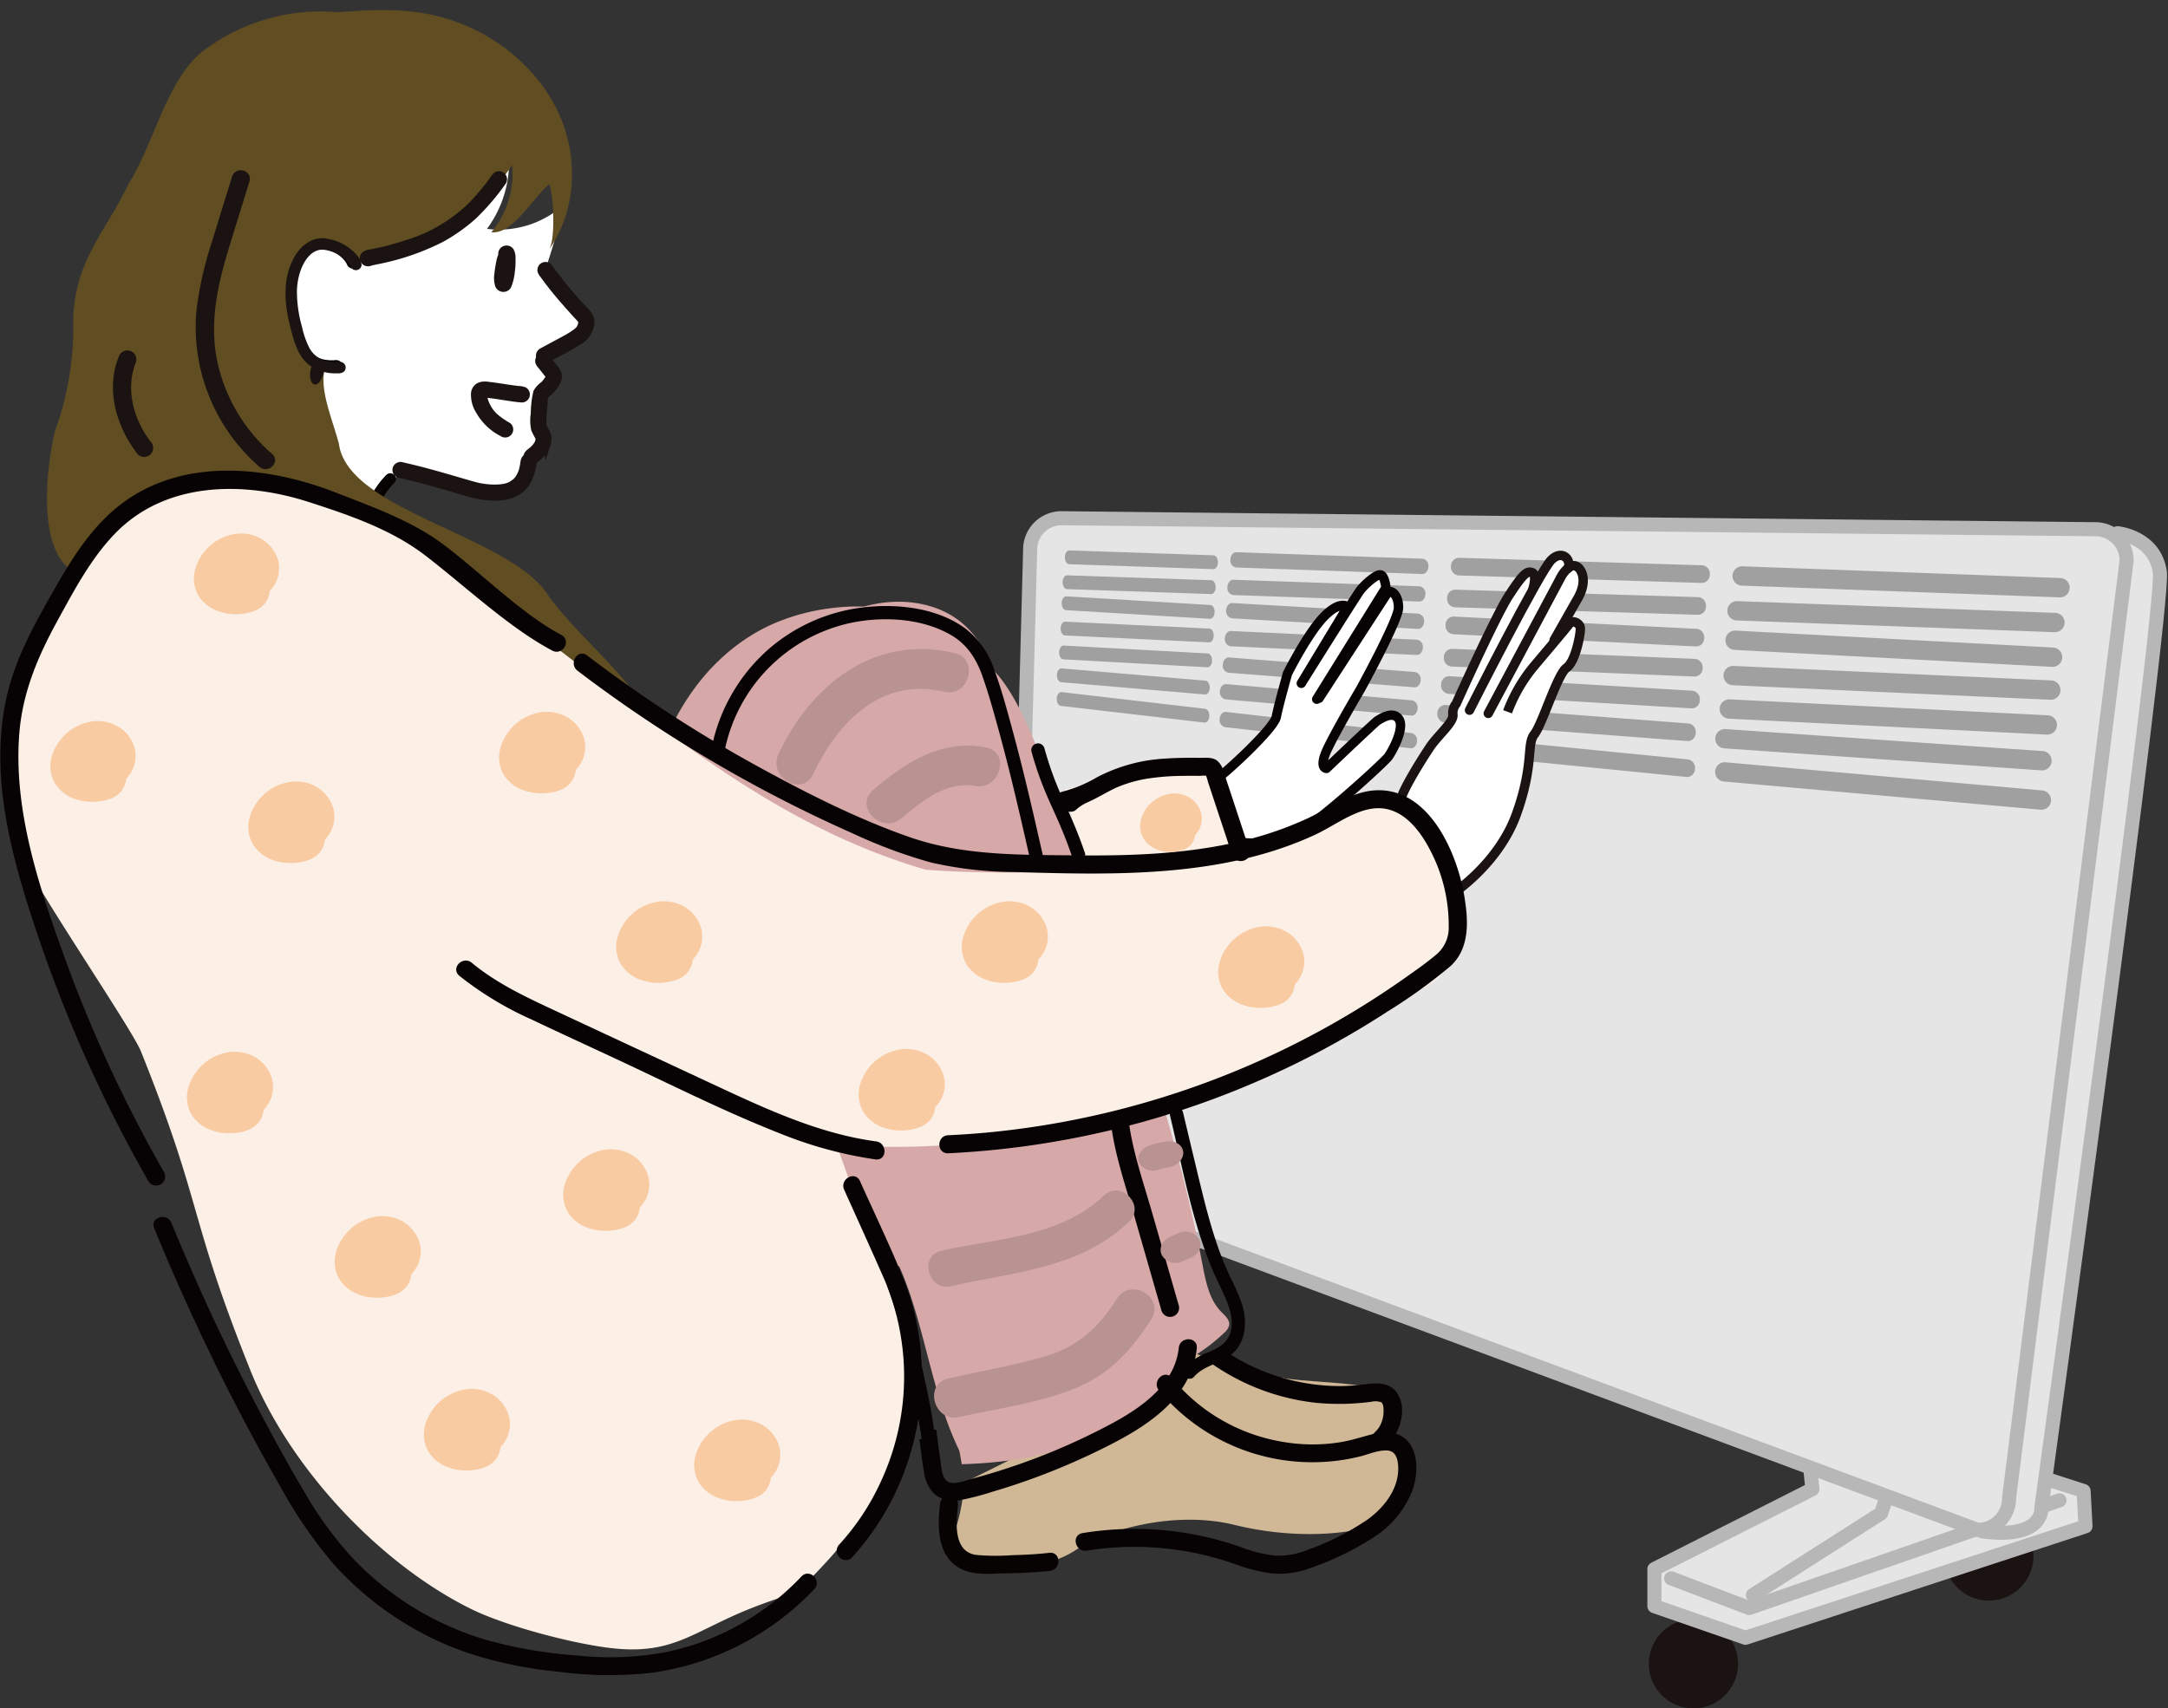 <svg id="EB-120P_illustration1" xmlns="http://www.w3.org/2000/svg" xmlns:xlink="http://www.w3.org/1999/xlink" width="461.752" height="363.936" viewBox="0 0 461.752 363.936">
  <rect x="0" y="0" width="461.752" height="363.936" fill="#333333" stroke="none"/>
  <defs>
    <clipPath id="clip-path">
      <rect id="長方形_46" data-name="長方形 46" width="461.752" height="363.936" fill="none"/>
    </clipPath>
  </defs>
  <g id="グループ_37" data-name="グループ 37" clip-path="url(#clip-path)">
    <path id="パス_2977" data-name="パス 2977" d="M327.657,312.673a9.5,9.5,0,1,1-9.5-9.5,9.5,9.5,0,0,1,9.5,9.5" transform="translate(42.52 41.765)" fill="#1a1311"/>
    <path id="パス_2978" data-name="パス 2978" d="M382.961,292.5a9.5,9.5,0,1,1-9.5-9.5,9.5,9.5,0,0,1,9.5,9.5" transform="translate(50.139 38.985)" fill="#1a1311"/>
    <path id="パス_2979" data-name="パス 2979" d="M342.947,275.349l.4,3.957L309.7,296.324v7.914l19.391,6.728,72.421-23.744-.4-7.519-12.267-3.957Z" transform="translate(42.664 37.931)" fill="#e6e5e5"/>
    <path id="パス_2980" data-name="パス 2980" d="M342.947,275.349l.4,3.957L309.7,296.324v7.914l19.391,6.728,72.421-23.744-.4-7.519-12.267-3.957Z" transform="translate(42.664 37.931)" fill="none" stroke="#b8b7b7" stroke-linecap="round" stroke-linejoin="round" stroke-width="3"/>
    <path id="パス_2981" data-name="パス 2981" d="M312.835,297.536l16.621,6.332,66.089-22.953" transform="translate(43.095 38.698)" fill="none" stroke="#b8b7b7" stroke-linecap="round" stroke-linejoin="round" stroke-width="3"/>
    <path id="パス_2982" data-name="パス 2982" d="M398.086,102.722l1.8-2.883s7.928.72,9.01,8.289-25.228,199.3-25.228,199.3.72,6.847-12.614,5.045Z" transform="translate(51.116 13.754)" fill="#e6e5e5"/>
    <path id="パス_2983" data-name="パス 2983" d="M398.086,102.722l1.8-2.883s7.928.72,9.01,8.289-25.228,199.3-25.228,199.3.72,6.847-12.614,5.045Z" transform="translate(51.116 13.754)" fill="none" stroke="#b8b7b7" stroke-linecap="round" stroke-linejoin="round" stroke-width="3"/>
    <path id="パス_2984" data-name="パス 2984" d="M395.074,312.552,196.5,238.672A6.667,6.667,0,0,1,189.832,232l3.424-128.3a6.667,6.667,0,0,1,6.667-6.667l220.2,2.343a6.666,6.666,0,0,1,6.667,6.667L401.742,305.885a6.668,6.668,0,0,1-6.667,6.667" transform="translate(26.151 13.368)" fill="#e6e5e5"/>
    <path id="パス_2985" data-name="パス 2985" d="M395.074,312.552,196.5,238.672A6.667,6.667,0,0,1,189.832,232l3.424-128.3a6.667,6.667,0,0,1,6.667-6.667l220.2,2.343a6.666,6.666,0,0,1,6.667,6.667L401.742,305.885A6.668,6.668,0,0,1,395.074,312.552Z" transform="translate(26.151 13.368)" fill="none" stroke="#b8b7b7" stroke-linecap="round" stroke-linejoin="round" stroke-width="3"/>
    <path id="パス_2986" data-name="パス 2986" d="M356.633,280.219l-1.187,3.561L328.14,301.193" transform="translate(45.204 38.602)" fill="none" stroke="#b8b7b7" stroke-linecap="round" stroke-linejoin="round" stroke-width="3"/>
    <path id="パス_2987" data-name="パス 2987" d="M393.943,112.65l-67.677-2.5a2.06,2.06,0,0,1,.152-4.116l67.677,2.5a2.06,2.06,0,1,1-.152,4.116" transform="translate(44.672 14.607)" fill="#a0a0a0"/>
    <path id="パス_2988" data-name="パス 2988" d="M393.03,119.171l-67.677-2.5a2.059,2.059,0,1,1,.152-4.115l67.677,2.5a2.059,2.059,0,1,1-.152,4.115" transform="translate(44.547 15.505)" fill="#a0a0a0"/>
    <path id="パス_2989" data-name="パス 2989" d="M392.577,125.793l-67.627-3.61a2.059,2.059,0,1,1,.22-4.113l67.627,3.609a2.06,2.06,0,0,1-.22,4.114" transform="translate(44.496 16.265)" fill="#a0a0a0"/>
    <path id="パス_2990" data-name="パス 2990" d="M392.216,131.892,324.564,128.8a2.06,2.06,0,0,1,.188-4.115l67.652,3.088a2.06,2.06,0,1,1-.188,4.115" transform="translate(44.44 17.177)" fill="#a0a0a0"/>
    <path id="パス_2991" data-name="パス 2991" d="M391.547,138.452l-67.639-3.388a2.06,2.06,0,1,1,.207-4.114l67.637,3.388a2.06,2.06,0,1,1-.206,4.114" transform="translate(44.351 18.039)" fill="#a0a0a0"/>
    <path id="パス_2992" data-name="パス 2992" d="M322.991,140.62a2.06,2.06,0,0,1,.284-4.11l67.561,4.689a2.06,2.06,0,0,1-.286,4.11" transform="translate(44.23 18.805)" fill="#a0a0a0"/>
    <path id="パス_2993" data-name="パス 2993" d="M390.323,152.826l-67.456-6a2.06,2.06,0,0,1,.365-4.1l67.456,6a2.059,2.059,0,1,1-.365,4.1" transform="translate(44.219 19.659)" fill="#a0a0a0"/>
    <path id="パス_2994" data-name="パス 2994" d="M325.056,109.8,273.2,108.2a1.8,1.8,0,0,1-1.579-1.95,1.751,1.751,0,0,1,1.7-1.811l51.852,1.6a1.8,1.8,0,0,1,1.58,1.951,1.753,1.753,0,0,1-1.7,1.811" transform="translate(37.418 14.387)" fill="#a0a0a0"/>
    <path id="パス_2995" data-name="パス 2995" d="M324.328,115.765l-51.852-1.6a1.8,1.8,0,0,1-1.579-1.95,1.751,1.751,0,0,1,1.7-1.811l51.852,1.6a1.8,1.8,0,0,1,1.58,1.951,1.753,1.753,0,0,1-1.7,1.811" transform="translate(37.318 15.209)" fill="#a0a0a0"/>
    <path id="パス_2996" data-name="パス 2996" d="M323.967,121.816,272.155,119.2a1.8,1.8,0,0,1-1.551-1.98,1.743,1.743,0,0,1,1.726-1.779l51.812,2.617a1.805,1.805,0,0,1,1.551,1.98,1.742,1.742,0,0,1-1.726,1.779" transform="translate(37.277 15.902)" fill="#a0a0a0"/>
    <path id="パス_2997" data-name="パス 2997" d="M323.68,127.391l-51.833-2.139a1.8,1.8,0,0,1-1.564-1.966A1.747,1.747,0,0,1,272,121.491l51.834,2.139A1.8,1.8,0,0,1,325.4,125.6a1.748,1.748,0,0,1-1.715,1.794" transform="translate(37.233 16.736)" fill="#a0a0a0"/>
    <path id="パス_2998" data-name="パス 2998" d="M323.147,133.467l-51.821-3.1a1.8,1.8,0,0,1-1.556-1.974,1.744,1.744,0,0,1,1.72-1.786l51.821,3.1a1.805,1.805,0,0,1,1.558,1.974,1.745,1.745,0,0,1-1.721,1.786" transform="translate(37.162 17.441)" fill="#a0a0a0"/>
    <path id="パス_2999" data-name="パス 2999" d="M322.353,139.693l-51.76-3.943a1.816,1.816,0,0,1-1.523-2.008,1.734,1.734,0,0,1,1.751-1.748l51.76,3.943a1.816,1.816,0,0,1,1.523,2.008,1.734,1.734,0,0,1-1.751,1.748" transform="translate(37.066 18.182)" fill="#a0a0a0"/>
    <path id="パス_3000" data-name="パス 3000" d="M322.171,146.562l-51.677-5.145A1.827,1.827,0,0,1,269,139.376a1.723,1.723,0,0,1,1.781-1.708l51.677,5.144a1.826,1.826,0,0,1,1.488,2.042,1.722,1.722,0,0,1-1.779,1.708" transform="translate(37.056 18.964)" fill="#a0a0a0"/>
    <path id="パス_3001" data-name="パス 3001" d="M271.191,108.038l-39.661-1.385a1.513,1.513,0,0,1-1.208-1.687c.025-.9.608-1.6,1.3-1.568l39.661,1.385a1.513,1.513,0,0,1,1.208,1.687c-.025.9-.608,1.6-1.3,1.568" transform="translate(31.728 14.244)" fill="#a0a0a0"/>
    <path id="パス_3002" data-name="パス 3002" d="M270.634,113.195l-39.661-1.385a1.513,1.513,0,0,1-1.208-1.687c.025-.9.608-1.6,1.3-1.568l39.661,1.385a1.513,1.513,0,0,1,1.208,1.687c-.025.9-.608,1.6-1.3,1.568" transform="translate(31.652 14.954)" fill="#a0a0a0"/>
    <path id="パス_3003" data-name="パス 3003" d="M270.358,118.431l-39.63-2.264a1.527,1.527,0,0,1-1.187-1.712c.036-.9.628-1.588,1.32-1.539l39.632,2.263a1.528,1.528,0,0,1,1.186,1.713c-.036.9-.628,1.587-1.32,1.539" transform="translate(31.621 15.555)" fill="#a0a0a0"/>
    <path id="パス_3004" data-name="パス 3004" d="M270.138,123.254,230.492,121.4a1.521,1.521,0,0,1-1.2-1.7c.032-.9.619-1.594,1.311-1.553L270.253,120a1.522,1.522,0,0,1,1.2,1.7c-.031.9-.618,1.594-1.311,1.553" transform="translate(31.587 16.276)" fill="#a0a0a0"/>
    <path id="パス_3005" data-name="パス 3005" d="M269.731,129.464l-39.638-3.112a1.526,1.526,0,0,1-1.19-1.708c.034-.9.624-1.591,1.316-1.546l39.637,3.113a1.525,1.525,0,0,1,1.191,1.708c-.034.9-.623,1.591-1.316,1.545" transform="translate(31.533 16.957)" fill="#a0a0a0"/>
    <path id="パス_3006" data-name="パス 3006" d="M269.124,134.8l-39.59-3.458a1.544,1.544,0,0,1-1.165-1.737c.048-.9.647-1.575,1.339-1.512l39.591,3.458a1.544,1.544,0,0,1,1.165,1.737c-.048.9-.647,1.575-1.339,1.512" transform="translate(31.459 17.646)" fill="#a0a0a0"/>
    <path id="パス_3007" data-name="パス 3007" d="M268.984,141.046l-39.527-4.5a1.562,1.562,0,0,1-1.139-1.766c.061-.9.67-1.558,1.361-1.478l39.528,4.5a1.564,1.564,0,0,1,1.139,1.767c-.061.9-.671,1.558-1.362,1.478" transform="translate(31.452 18.363)" fill="#a0a0a0"/>
    <path id="パス_3008" data-name="パス 3008" d="M230.954,107.049,200.253,106c-.526-.03-.936-.713-.917-1.527s.462-1.447.988-1.418l30.7,1.049c.526.031.936.713.917,1.527s-.461,1.447-.988,1.418" transform="translate(27.46 14.196)" fill="#a0a0a0"/>
    <path id="パス_3009" data-name="パス 3009" d="M230.532,111.714l-30.7-1.049c-.526-.03-.936-.713-.917-1.527s.462-1.447.988-1.418l30.7,1.049c.526.031.936.713.917,1.527s-.461,1.447-.988,1.418" transform="translate(27.402 14.839)" fill="#a0a0a0"/>
    <path id="パス_3010" data-name="パス 3010" d="M230.323,116.449,199.645,114.6c-.527-.043-.93-.737-.9-1.55s.478-1.436,1-1.393l30.677,1.844c.527.043.93.737.9,1.55s-.478,1.436-1,1.393" transform="translate(27.378 15.382)" fill="#a0a0a0"/>
    <path id="パス_3011" data-name="パス 3011" d="M230.155,120.812l-30.69-1.471c-.526-.036-.933-.726-.909-1.538s.47-1.442,1-1.4l30.689,1.47c.527.038.933.726.909,1.539s-.47,1.442-1,1.4" transform="translate(27.352 16.034)" fill="#a0a0a0"/>
    <path id="パス_3012" data-name="パス 3012" d="M229.846,125.5l-30.683-1.686c-.526-.04-.931-.732-.9-1.544s.474-1.439,1-1.4l30.683,1.686c.526.04.931.732.9,1.545s-.474,1.438-1,1.4" transform="translate(27.311 16.651)" fill="#a0a0a0"/>
    <path id="パス_3013" data-name="パス 3013" d="M229.384,130.707l-30.647-2.616c-.526-.057-.922-.76-.885-1.571s.492-1.424,1.017-1.369l30.647,2.617c.526.056.922.76.885,1.571s-.492,1.423-1.017,1.368" transform="translate(27.255 17.24)" fill="#a0a0a0"/>
    <path id="パス_3014" data-name="パス 3014" d="M229.278,136.083l-30.6-3.555c-.525-.073-.912-.787-.866-1.6s.51-1.409,1.035-1.337l30.6,3.557c.525.072.911.787.865,1.6s-.51,1.409-1.034,1.337" transform="translate(27.25 17.851)" fill="#a0a0a0"/>
    <path id="パス_3015" data-name="パス 3015" d="M223.592,252.915s13.653,4.947,21.173,5.936,18.8.792,21.963,3.562-4.947,9.5-4.947,9.5l-25.526,1.583-23.942-11.675" transform="translate(29.248 34.841)" fill="#d0b897"/>
    <path id="パス_3016" data-name="パス 3016" d="M262.226,156.3l5.283-10.083,5.131-6.272,5.589-13.685,9.579-17.106,2.851-1.711.456,2.965,3.991-6.158,2.167-.342,1.254,2.623,1.711.8,1.368,2.965-1.026,2.851-4.561,7.755,3.079-2.851,1.6,1.939-.685,3.421-3.307,5.93-4.448,9.807-2.395,3.764.571,3.991-2.395,7.641-1.482,6.614-8.1,10.835-4.754,4.294Z" transform="translate(36.124 14.314)" fill="#fff"/>
    <path id="パス_3017" data-name="パス 3017" d="M249.182,134.122l14.742-23.745s-.249-2.535-1.14-2.733-3.447,2.1-4.338,3.282S245.9,130.742,245.9,130.742l9.848-16.3s-1.579-1.452-5.041,2.111-7.739,12.076-7.739,12.076-1.9,6.677-2.394,9.25-11.18,12.268-12.268,12.862a3,3,0,0,0-1.385,1.682L230.78,164.3s8.805,1.88,14.544-1.683,18.3-15.137,19.094-16.224,3.562-6.036,2.276-8.014-4.155.1-4.551.3-10.883,10.191-10.883,10.191-1.385,0-.3-2.968,7.618-14.049,7.618-14.049,7.914-14.445,8.013-17.115-1.484-4.057-2.276-3.364l-14.642,22.557" transform="translate(31.26 14.827)" fill="#fff"/>
    <path id="パス_3018" data-name="パス 3018" d="M249.182,134.122l14.742-23.745s-.249-2.535-1.14-2.733-3.447,2.1-4.338,3.282S245.9,130.742,245.9,130.742l9.848-16.3s-1.579-1.452-5.041,2.111-7.739,12.076-7.739,12.076-1.9,6.677-2.394,9.25-11.18,12.268-12.268,12.862a3,3,0,0,0-1.385,1.682L230.78,164.3s8.805,1.88,14.544-1.683,18.3-15.137,19.094-16.224,3.562-6.036,2.276-8.014-4.155.1-4.551.3-10.883,10.191-10.883,10.191-1.385,0-.3-2.968,7.618-14.049,7.618-14.049,7.914-14.445,8.013-17.115-1.484-4.057-2.276-3.364l-14.642,22.557" transform="translate(31.26 14.827)" fill="none" stroke="#070203" stroke-linecap="round" stroke-linejoin="round" stroke-width="2"/>
    <path id="パス_3019" data-name="パス 3019" d="M222.093,259.523s1.781-.2,16.226,7.321S258.7,270.6,261.272,270.6s12.069-.89,13.653,3.067-1.682,13.455-6.827,15.434-16.918,3.166-29.78,0-27.5,1.089-33.638,5.244-16.622,5.144-20.975,2.769-5.937-3.561-4.551-7.914a39.942,39.942,0,0,0,1.583-9.1Z" transform="translate(24.613 35.751)" fill="#d0b897"/>
    <path id="パス_3020" data-name="パス 3020" d="M77.942,48.76l9.269-4.436a88.277,88.277,0,0,0,13.825-13.449A24.09,24.09,0,0,1,96.328,44.5a20.6,20.6,0,0,0,15.939-4.766c-.6,4.736-1.98,8.7-3.463,13.37a51.139,51.139,0,0,0,8.839,11.275,15.132,15.132,0,0,1-9.317,7.488,4.7,4.7,0,0,1,1.857,4.093,7.044,7.044,0,0,1-2.585,4.377c-.163,1.971-.324,3.94-.437,6.576a3.172,3.172,0,0,1,1.112,3.17,4.664,4.664,0,0,1-2.687,2.814,7.366,7.366,0,0,1-2.179,5.7,7.907,7.907,0,0,1-6.41,2C90.677,99.13,84.358,97.668,77.954,96.3a56.324,56.324,0,0,0-10.762,16.16A86.01,86.01,0,0,1,60.4,73.422c-3.194-1.118-5.337-4.26-6.172-7.539s-.577-6.725-.311-10.1c.2-2.58.522-5.413,2.406-7.188a6.554,6.554,0,0,1,6.336-1.214A12.288,12.288,0,0,1,68.2,51.439a26.488,26.488,0,0,0,9.738-2.679" transform="translate(7.392 4.253)" fill="#fff"/>
    <path id="パス_3021" data-name="パス 3021" d="M98.979,81.5a23.549,23.549,0,0,0,.4-7.308l-7.244-1.27a2.522,2.522,0,0,0-1.919.176c-.8.581-.636,1.814-.3,2.748A10.929,10.929,0,0,0,93,80.642a5.488,5.488,0,0,0,5.978.862" transform="translate(12.348 10.032)" fill="#fff"/>
    <path id="パス_3024" data-name="パス 3024" d="M67.367,49.491a2.18,2.18,0,0,1,1.366-.62c.813-.19,1.635-.35,2.453-.52a50.782,50.782,0,0,0,5.138-1.444,33.192,33.192,0,0,0,13.95-8.17c.633-.629,2.163-2.331,3.279-3.747.405-.505.791-1.025,1.172-1.548.311-.364.509-.866.934-1.108a1.211,1.211,0,0,1,1.594,1.756,49.806,49.806,0,0,1-6.334,7.384,37.648,37.648,0,0,1-6.787,4.8A52.185,52.185,0,0,1,70.83,50.9c-.644.133-1.289.262-1.927.421a1.371,1.371,0,0,1-.859.064,1.211,1.211,0,0,1-.677-1.892" transform="translate(9.248 4.428)" fill="#070303"/>
    <path id="パス_3025" data-name="パス 3025" d="M103.248,49.957a87.359,87.359,0,0,0,6.617,8.108c1.234,1.459,2.765,2.334,2.268,4.51a5.454,5.454,0,0,1-2.772,3.649c-1.272.816-2.61,1.522-3.945,2.229-.833.448-1.667.893-2.5,1.348a1.293,1.293,0,0,1-2.048-.372,1.228,1.228,0,0,1,.62-1.6q.889-.493,1.785-.973c1.9-1.039,3.846-2,4.948-2.787,1.079-.763,1.133-.965,1.263-1.192.337-.861.218-.342.3-1.189,0-.035-.014-.071-.02-.106l-.009-.019a1.737,1.737,0,0,0-.109-.146c-2.116-2.3-4.213-4.614-6.147-7.064q-.973-1.244-1.9-2.525a2.355,2.355,0,0,1-.466-.776,1.211,1.211,0,0,1,2.1-1.095" transform="translate(13.882 6.82)" fill="#1a1311"/>
    <path id="パス_3026" data-name="パス 3026" d="M103.248,49.957a87.359,87.359,0,0,0,6.617,8.108c1.234,1.459,2.765,2.334,2.268,4.51a5.454,5.454,0,0,1-2.772,3.649c-1.272.816-2.61,1.522-3.945,2.229-.833.448-1.667.893-2.5,1.348a1.293,1.293,0,0,1-2.048-.372,1.228,1.228,0,0,1,.62-1.6q.889-.493,1.785-.973c1.9-1.039,3.846-2,4.948-2.787,1.079-.763,1.133-.965,1.263-1.192.337-.861.218-.342.3-1.189,0-.035-.014-.071-.02-.106l-.009-.019a1.737,1.737,0,0,0-.109-.146c-2.116-2.3-4.213-4.614-6.147-7.064q-.973-1.244-1.9-2.525a2.355,2.355,0,0,1-.466-.776A1.211,1.211,0,0,1,103.248,49.957Z" transform="translate(13.882 6.82)" fill="none" stroke="#1a1311" stroke-linecap="round" stroke-miterlimit="10" stroke-width="1"/>
    <path id="パス_3027" data-name="パス 3027" d="M98.55,87.646c.254-.57.887-.835,1.3-1.275.093-.086.189-.172.282-.259a4.074,4.074,0,0,0,.342-.445c.075-.094.193-.276.272-.4a2.051,2.051,0,0,0,.24-1.022c0-.043-.01-.085-.017-.129a16.769,16.769,0,0,1-.9-1.754,9.506,9.506,0,0,1-.09-3.392,22,22,0,0,1,.547-4.668,5.184,5.184,0,0,1,1.594-1.723,9.112,9.112,0,0,0,.879-1.143c.053-.08.1-.162.152-.243.017-.038.038-.083.058-.132-.554-.742-1.154-1.45-1.718-2.183a2.249,2.249,0,0,1-.525-.818,1.211,1.211,0,0,1,2.1-1.095c.592.743,1.175,1.49,1.77,2.231a2.742,2.742,0,0,1,.8,1.948,3.838,3.838,0,0,1-.836,1.943,8.4,8.4,0,0,1-1.958,2.039c-.028.036-.055.069-.075.1a3.86,3.86,0,0,0-.184,1.2c-.11,1.568-.262,3.136-.3,4.707a2.259,2.259,0,0,0,.042.381c.018.047.04.106.068.175.667,1.333,1.472,1.927.663,4.351A7.315,7.315,0,0,1,101,88.586c-.421.35-.866.806-1.461.717a1.225,1.225,0,0,1-.989-1.658" transform="translate(13.564 9.163)" fill="#1a1311"/>
    <path id="パス_3028" data-name="パス 3028" d="M98.55,87.646c.254-.57.887-.835,1.3-1.275.093-.086.189-.172.282-.259a4.074,4.074,0,0,0,.342-.445c.075-.094.193-.276.272-.4a2.051,2.051,0,0,0,.24-1.022c0-.043-.01-.085-.017-.129a16.769,16.769,0,0,1-.9-1.754,9.506,9.506,0,0,1-.09-3.392,22,22,0,0,1,.547-4.668,5.184,5.184,0,0,1,1.594-1.723,9.112,9.112,0,0,0,.879-1.143c.053-.08.1-.162.152-.243.017-.038.038-.083.058-.132-.554-.742-1.154-1.45-1.718-2.183a2.249,2.249,0,0,1-.525-.818,1.211,1.211,0,0,1,2.1-1.095c.592.743,1.175,1.49,1.77,2.231a2.742,2.742,0,0,1,.8,1.948,3.838,3.838,0,0,1-.836,1.943,8.4,8.4,0,0,1-1.958,2.039c-.028.036-.055.069-.075.1a3.86,3.86,0,0,0-.184,1.2c-.11,1.568-.262,3.136-.3,4.707a2.259,2.259,0,0,0,.042.381c.018.047.04.106.068.175.667,1.333,1.472,1.927.663,4.351A7.315,7.315,0,0,1,101,88.586c-.421.35-.866.806-1.461.717A1.225,1.225,0,0,1,98.55,87.646Z" transform="translate(13.564 9.163)" fill="none" stroke="#1a1311" stroke-linecap="round" stroke-miterlimit="10" stroke-width="1"/>
    <path id="パス_3029" data-name="パス 3029" d="M73.989,87.913a1.257,1.257,0,0,1,1.607-.677c.655.148,1.311.3,1.964.463,2.357.567,4.7,1.209,7.025,1.881,2.536.713,5.58,1.661,7.208,2.04,3.061.612,5.82.413,7-.424a3.887,3.887,0,0,0,1.571-1.677A6.051,6.051,0,0,0,101,87.67c.2-.689.075-1.576.682-2.071a1.224,1.224,0,0,1,1.961,1.087c-.337,2.2-.942,4.574-2.783,6-2.31,1.952-5.533,1.875-8.37,1.511-3-.511-5.879-1.585-8.818-2.367-2.488-.717-4.437-1.248-6.266-1.691-.807-.2-1.614-.391-2.427-.568a1.222,1.222,0,0,1-.989-1.658" transform="translate(10.18 11.756)" fill="#1a1311"/>
    <path id="パス_3030" data-name="パス 3030" d="M73.989,87.913a1.257,1.257,0,0,1,1.607-.677c.655.148,1.311.3,1.964.463,2.357.567,4.7,1.209,7.025,1.881,2.536.713,5.58,1.661,7.208,2.04,3.061.612,5.82.413,7-.424a3.887,3.887,0,0,0,1.571-1.677A6.051,6.051,0,0,0,101,87.67c.2-.689.075-1.576.682-2.071a1.224,1.224,0,0,1,1.961,1.087c-.337,2.2-.942,4.574-2.783,6-2.31,1.952-5.533,1.875-8.37,1.511-3-.511-5.879-1.585-8.818-2.367-2.488-.717-4.437-1.248-6.266-1.691-.807-.2-1.614-.391-2.427-.568A1.222,1.222,0,0,1,73.989,87.913Z" transform="translate(10.18 11.756)" fill="none" stroke="#1a1311" stroke-linecap="round" stroke-miterlimit="10" stroke-width="1"/>
    <path id="パス_3031" data-name="パス 3031" d="M66.231,101.061c.994-2.335,2.081-4.631,3.282-6.865a20.967,20.967,0,0,1,2.807-4.319c.477-.44.826-1.139,1.513-1.254a1.221,1.221,0,0,1,1.159,1.925,15.494,15.494,0,0,0-2.642,3.491c-.05.086-.127.222-.188.33-.854,1.555-1.662,3.136-2.407,4.747-.371.8-.738,1.6-1.088,2.411a1.683,1.683,0,0,1-.821,1.1,1.221,1.221,0,0,1-1.616-1.562" transform="translate(9.111 12.206)" fill="#070303"/>
    <path id="パス_3032" data-name="パス 3032" d="M54.414,48.775c1.288-2.668,4.053-5.04,7.182-4.4a10.588,10.588,0,0,1,6.573,3.709A4.15,4.15,0,0,1,69,49.855a1.21,1.21,0,0,1-2.312.515c-.762-1.827-3.135-3.2-5.362-3.581-3.414-.718-5.947,3.776-6.1,8.626a27.5,27.5,0,0,0,1.09,7.778,18.178,18.178,0,0,0,1.6,4.524,5.64,5.64,0,0,0,4.385,2.858,7.222,7.222,0,0,0,1.587.065,2.09,2.09,0,0,1,.807.01,1.213,1.213,0,0,1,.46,2.115,2.338,2.338,0,0,1-1.454.291,9.689,9.689,0,0,1-4.9-1.12c-3.364-1.775-4.212-5.811-5.089-9.2-1.122-4.561-1.527-9.673.717-13.966" transform="translate(7.272 6.099)" fill="#070303"/>
    <path id="パス_3033" data-name="パス 3033" d="M93.422,49.261a5.447,5.447,0,0,1,.435-1.353,1.13,1.13,0,0,1,.055-.729,1.29,1.29,0,0,1,2.2-.27,3.193,3.193,0,0,1,.383,1.725,15.991,15.991,0,0,1-.148,2.875,11.087,11.087,0,0,1-.7,2.965c-.016.031-.032.06-.05.09-.041.079-.081.159-.129.234a1.361,1.361,0,0,1-2.315-.361A5.56,5.56,0,0,1,93,51.929a25.126,25.126,0,0,1,.423-2.668" transform="translate(12.801 6.393)" fill="#1a1311"/>
    <path id="パス_3034" data-name="パス 3034" d="M93.422,49.261a5.447,5.447,0,0,1,.435-1.353,1.13,1.13,0,0,1,.055-.729,1.29,1.29,0,0,1,2.2-.27,3.193,3.193,0,0,1,.383,1.725,15.991,15.991,0,0,1-.148,2.875,11.087,11.087,0,0,1-.7,2.965c-.016.031-.032.06-.05.09-.041.079-.081.159-.129.234a1.361,1.361,0,0,1-2.315-.361A5.56,5.56,0,0,1,93,51.929,25.126,25.126,0,0,1,93.422,49.261Z" transform="translate(12.801 6.393)" fill="none" stroke="#1a1311" stroke-linecap="round" stroke-miterlimit="10" stroke-width="1"/>
    <path id="パス_3035" data-name="パス 3035" d="M92,71.963c1.227.138,2.445.325,3.662.519.854.129,1.711.247,2.57.346a3.659,3.659,0,0,1,1.31.254,1.21,1.21,0,0,1-.726,2.254c-2.353-.184-6.156-.988-7.813-1.006a7.639,7.639,0,0,0,3.016,4.9,13.925,13.925,0,0,0,1.57,1.075c.3.2.689.324.849.671a1.211,1.211,0,0,1-1.756,1.594,12.005,12.005,0,0,1-4.971-4.7,6.685,6.685,0,0,1-1.087-4.131c.339-1.745,1.834-2.054,3.375-1.776" transform="translate(12.204 9.901)" fill="#1a1311"/>
    <path id="パス_3036" data-name="パス 3036" d="M92,71.963c1.227.138,2.445.325,3.662.519.854.129,1.711.247,2.57.346a3.659,3.659,0,0,1,1.31.254,1.21,1.21,0,0,1-.726,2.254c-2.353-.184-6.156-.988-7.813-1.006a7.639,7.639,0,0,0,3.016,4.9,13.925,13.925,0,0,0,1.57,1.075c.3.2.689.324.849.671a1.211,1.211,0,0,1-1.756,1.594,12.005,12.005,0,0,1-4.971-4.7,6.685,6.685,0,0,1-1.087-4.131C88.965,71.994,90.46,71.685,92,71.963Z" transform="translate(12.204 9.901)" fill="none" stroke="#1a1311" stroke-linecap="round" stroke-miterlimit="10" stroke-width="1"/>
    <path id="パス_3037" data-name="パス 3037" d="M290.341,110.879s1.026-3.194-.114-3.649-2.053.455-4.9,4.789-11.29,23.151-11.29,23.151a3.15,3.15,0,0,0-.685,2.395c.114,1.6-3.307,4.447-4.9,6.842s-6.164,9.566-6.392,11.847l7.914,7.914,3.562,11.279s9.627-6.294,13.39-16.9,2.053-14.712,3.764-16.879,4.9-12.772,6.842-14.141,2.965-7.07,2.965-8.325-1.711-1.939-2.281-1.14-7.526,9.009-7.526,9.009a33.524,33.524,0,0,0-5.7,9.807" transform="translate(36.1 14.757)" fill="none" stroke="#1a1311" stroke-miterlimit="10" stroke-width="2"/>
    <path id="パス_3038" data-name="パス 3038" d="M275.088,136.97s15.054-29.765,17.449-32.046,4.334.115,3.535,1.825" transform="translate(37.895 14.325)" fill="none" stroke="#1a1311" stroke-linecap="round" stroke-linejoin="round" stroke-width="2"/>
    <path id="パス_3039" data-name="パス 3039" d="M278.6,137.389,294.22,108.08s1.255-2.166,2.622-2.166,3.08,2.736,1.026,6.614l-5.245,9.237" transform="translate(38.379 14.59)" fill="none" stroke="#1a1311" stroke-linecap="round" stroke-linejoin="round" stroke-width="2"/>
    <path id="パス_3040" data-name="パス 3040" d="M199.444,148.485s11.971-3.166,13.653-4.056,6.431-2.77,11.18-.99a34.436,34.436,0,0,1,6.629,3.067l6.926,14.642s-27.9,3.859-34.826,2.869Z" transform="translate(27.475 19.658)" fill="#fcf0e6"/>
    <path id="パス_3041" data-name="パス 3041" d="M148.172,117.2a44.751,44.751,0,0,1,12.578-3.325c13.852-1.712,25.648,3.551,34.918,13.985,5.535,6.231,9.912,19.178,12.762,27.009,12.483,34.292,24.238,63.312,31.129,99.149.674,3.5,1.431,7.233,3.928,9.782.807.824,1.863,1.717,1.7,2.858a3.011,3.011,0,0,1-1.049,1.619c-6.049,5.821-14.008,9.148-21.769,12.347l-34.018,14.026c-8.925-17.074-8.046-39.36-21.7-52.956-7.624-7.6-18.5-10.941-29.133-12.619-1.579-.25-3.292-.532-4.392-1.694a6.981,6.981,0,0,1-1.385-2.808c-2.84-9.087-4.788-18.426-6.731-27.748-2.177-10.446-4.363-20.976-4.45-31.646-.151-18.963,9.343-39.926,27.611-47.981" transform="translate(16.608 15.644)" fill="#d7a8a8"/>
    <path id="パス_3042" data-name="パス 3042" d="M151.991,120.72c5.217-3.553,10.932-6.606,17.153-7.673s13.039.066,17.882,4.114c4.7,3.926,6.977,9.966,8.927,15.768,15.473,46.056,22.077,94.837,39.2,140.3a3.241,3.241,0,0,1,.308,1.758,3.193,3.193,0,0,1-1.008,1.5c-14.006,14.018-27.625,19.316-47.432,19.921-3.973-23.265-9.549-40.05-8.659-63.635-.249,7.928-1.754,15.947-5.518,22.929s-9.962,12.858-17.552,15.162a3.417,3.417,0,0,1-4.518-1.4,47.3,47.3,0,0,1-5.37-9.166c-17.3-36.337-20.068-76.987-10.894-115.884,2.451-10.388,8.738-17.747,17.477-23.7" transform="translate(17.821 15.521)" fill="#d7a8a8"/>
    <path id="パス_3043" data-name="パス 3043" d="M141.316,164.7c-2.113-16.954-16.1-25.1-25.526-37.694-7.747-13.046-42.937-18.179-44.817-32.649-1.5-5.6-4.138-11.372-3.016-16.053-3.087-1.059-5.483-4.156-6.448-7.48s-.721-6.872-.306-10.308a16.325,16.325,0,0,1,1.464-5.71,6.128,6.128,0,0,1,4.546-3.422c2.719-.273,5.066,1.866,6.676,4.074a46.352,46.352,0,0,0,33.968-20.477A19.5,19.5,0,0,1,103.437,49.3c4.637.495,8.719-7.294,12.354-10.213.909,2.44,1.343,11.676-.048,13.879,5.625-8.029,6.236-18.793,2.59-27.736s-11.238-16.017-20.1-19.86S80.932,1.6,70.973,2.422A41.664,41.664,0,0,0,42.034,10.69c-7.742,6.1-10.121,19-15.912,28.4C21.346,49.145,14.778,55.152,14.371,67.85A63.944,63.944,0,0,1,10.434,91.8s-8.442,35.537,12.928,30.788,35.077-15.068,49.688-5.675c16.621,10.685,46.6,31.758,51.051,37.694s17.511,11.576,17.511,11.576" transform="translate(1.211 0.18)" fill="#604d22"/>
    <path id="パス_3049" data-name="パス 3049" d="M68.034,49.817A2.18,2.18,0,0,1,69.4,49.2c.813-.19,1.635-.35,2.453-.52a50.78,50.78,0,0,0,5.138-1.444,33.192,33.192,0,0,0,13.95-8.17c.633-.629,2.163-2.331,3.279-3.747.405-.505.791-1.025,1.172-1.548.311-.364.509-.866.934-1.108a1.211,1.211,0,0,1,1.594,1.756A49.866,49.866,0,0,1,91.588,41.8,37.7,37.7,0,0,1,84.8,46.6a52.184,52.184,0,0,1-13.3,4.625c-.644.133-1.289.262-1.927.421a1.371,1.371,0,0,1-.859.064,1.211,1.211,0,0,1-.677-1.892" transform="translate(9.34 4.473)" fill="#1a1311"/>
    <path id="パス_3050" data-name="パス 3050" d="M68.034,49.817A2.18,2.18,0,0,1,69.4,49.2c.813-.19,1.635-.35,2.453-.52a50.78,50.78,0,0,0,5.138-1.444,33.192,33.192,0,0,0,13.95-8.17c.633-.629,2.163-2.331,3.279-3.747.405-.505.791-1.025,1.172-1.548.311-.364.509-.866.934-1.108a1.211,1.211,0,0,1,1.594,1.756A49.866,49.866,0,0,1,91.588,41.8,37.7,37.7,0,0,1,84.8,46.6a52.184,52.184,0,0,1-13.3,4.625c-.644.133-1.289.262-1.927.421a1.371,1.371,0,0,1-.859.064A1.211,1.211,0,0,1,68.034,49.817Z" transform="translate(9.34 4.473)" fill="none" stroke="#1a1311" stroke-linecap="round" stroke-miterlimit="10" stroke-width="1"/>
    <path id="パス_3051" data-name="パス 3051" d="M61.614,73.1l0-.013a9.28,9.28,0,0,0,2.74.3,2.339,2.339,0,0,0,1.454-.292,1.212,1.212,0,0,0-.46-2.114,2.09,2.09,0,0,0-.807-.01,7.171,7.171,0,0,1-1.587-.066,5.639,5.639,0,0,1-4.386-2.857,18.287,18.287,0,0,1-1.6-4.524,27.509,27.509,0,0,1-1.089-7.778c.155-4.85,2.687-9.344,6.1-8.626,2.228.382,4.6,1.753,5.361,3.581a1.21,1.21,0,0,0,2.312-.517,4.138,4.138,0,0,0-.826-1.765,10.59,10.59,0,0,0-6.573-3.71c-3.129-.645-5.895,1.727-7.182,4.4-2.244,4.292-1.839,9.4-.717,13.966.835,3.226,1.67,7.018,4.655,8.906a1.459,1.459,0,0,0-.147.364C57.957,75.992,60.529,77.432,61.614,73.1Z" transform="translate(7.364 6.144)" fill="#1a1311"/>
    <path id="パス_3055" data-name="パス 3055" d="M54.6,117.846a1.224,1.224,0,0,1,2.236-.038c4.163,7.193,8.327,14.486,10.7,22.5q.224.725.431,1.456a1.165,1.165,0,0,1,.048.779,1.194,1.194,0,0,1-1.3.91,1.394,1.394,0,0,1-1.143-1.315c-.019-.069-.035-.123-.048-.166-.243-.827-.507-1.649-.781-2.467a73.143,73.143,0,0,0-2.684-6.849c-2.057-4.46-4.5-8.725-6.931-12.99-.308-.561-.831-1.147-.529-1.82" transform="translate(7.509 16.132)" fill="#070303"/>
    <path id="パス_3056" data-name="パス 3056" d="M61.194,194.68c43.256,19.286,88.483,38.926,135.8,36.979,39.143-1.611,68.907-17.049,104.658-33.07,2.124-.952,4.405-2.05,5.449-4.131.781-1.556,4.138-7.924,3.979-9.658l-4.749-15.83c-7.716-16.819-15.632-10.289-15.632-10.289-35.616,19.193-93.7,14.059-93.7,14.059-34.765-10.161-59.481-33.46-88.733-54.821-6.511-4.756-18.644-15.968-26.118-19-15.578-6.31-31.834-11.671-48.275-8.183-2.91.618-5.15,3-7.59,4.7a25.16,25.16,0,0,0-6.044,6.734A139.143,139.143,0,0,0,2.866,137.452c-3.337,10.224-1.881,19.8.715,30.236,1.292,5.2,24.3,38.75,26.292,43.719,13.407,33.448,9.926,34.552,23.333,68,8.184,20.414,27.01,40.8,46.667,50.667,7.468,3.748,21.7,7.489,30,8.478,13.369,1.593,17.486-3.515,30-8.478,9.591-3.8,8.588-1.88,15.615-9.435,11.126-11.964,19.569-27.89,17.494-44.095-.709-5.535-2.607-10.839-4.492-16.091q-5.743-15.995-11.483-31.991" transform="translate(0.128 12.528)" fill="#fcf0e6"/>
    <path id="パス_3059" data-name="パス 3059" d="M52.516,92.623a36.543,36.543,0,0,1-11.557-18.79c-2.1-8.4-.505-16.578,1.944-24.712C44.417,44.093,46,39.083,47.546,34.067c.542-1.753-2.2-2.5-2.743-.757-1.444,4.674-2.9,9.344-4.33,14.024a76.094,76.094,0,0,0-3.195,13.972A38.851,38.851,0,0,0,42.034,84.22,38.447,38.447,0,0,0,50.5,94.634c1.38,1.19,3.4-.813,2.012-2.012" transform="translate(5.106 4.452)" fill="#1a1311"/>
    <path id="パス_3060" data-name="パス 3060" d="M52.516,92.623a36.543,36.543,0,0,1-11.557-18.79c-2.1-8.4-.505-16.578,1.944-24.712C44.417,44.093,46,39.083,47.546,34.067c.542-1.753-2.2-2.5-2.743-.757-1.444,4.674-2.9,9.344-4.33,14.024a76.094,76.094,0,0,0-3.195,13.972A38.851,38.851,0,0,0,42.034,84.22,38.447,38.447,0,0,0,50.5,94.634C51.884,95.824,53.905,93.821,52.516,92.623Z" transform="translate(5.106 4.452)" fill="none" stroke="#1a1311" stroke-linecap="round" stroke-miterlimit="10" stroke-width="1"/>
    <path id="パス_3061" data-name="パス 3061" d="M28.74,85.316c-3.807-4.87-5.575-11.582-3.226-17.468a1.433,1.433,0,0,0-.993-1.75,1.454,1.454,0,0,0-1.749.994c-2.744,6.871-.436,14.618,3.956,20.235a1.432,1.432,0,0,0,2.012,0,1.456,1.456,0,0,0,0-2.012" transform="translate(2.974 9.098)" fill="#1a1311"/>
    <path id="パス_3062" data-name="パス 3062" d="M28.74,85.316c-3.807-4.87-5.575-11.582-3.226-17.468a1.433,1.433,0,0,0-.993-1.75,1.454,1.454,0,0,0-1.749.994c-2.744,6.871-.436,14.618,3.956,20.235a1.432,1.432,0,0,0,2.012,0A1.456,1.456,0,0,0,28.74,85.316Z" transform="translate(2.974 9.098)" fill="none" stroke="#1a1311" stroke-linecap="round" stroke-miterlimit="10" stroke-width="1"/>
    <path id="パス_3063" data-name="パス 3063" d="M174.715,218.816c-12.15-1.632-23.413-6.866-34.415-11.994q-17.481-8.147-34.962-16.3c-5.941-2.776-11.936-5.657-17.008-9.88-1.4-1.164-3.42.837-2.012,2.01a71.441,71.441,0,0,0,15.307,9.255c5.87,2.793,11.781,5.5,17.673,8.249,11.631,5.421,23.165,11.264,35.108,15.971a87.05,87.05,0,0,0,20.309,5.532c1.807.243,1.79-2.6,0-2.844" transform="translate(11.825 24.837)" fill="#070203"/>
    <path id="パス_3064" data-name="パス 3064" d="M174.715,218.816c-12.15-1.632-23.413-6.866-34.415-11.994q-17.481-8.147-34.962-16.3c-5.941-2.776-11.936-5.657-17.008-9.88-1.4-1.164-3.42.837-2.012,2.01a71.441,71.441,0,0,0,15.307,9.255c5.87,2.793,11.781,5.5,17.673,8.249,11.631,5.421,23.165,11.264,35.108,15.971a87.05,87.05,0,0,0,20.309,5.532C176.521,221.9,176.5,219.056,174.715,218.816Z" transform="translate(11.825 24.837)" fill="none" stroke="#070203" stroke-miterlimit="10" stroke-width="1"/>
    <path id="パス_3065" data-name="パス 3065" d="M296.524,174.031c-1.448-8.688-6.98-21.912-17.491-22.105-5.55-.1-10.334,3.672-15.138,5.93a75.282,75.282,0,0,1-15.949,5.284c-10.958,2.4-22.249,2.77-33.428,2.662-12.014-.117-24.242.106-35.724-3.887-11.132-3.87-21.88-9.325-32.2-14.969a289.914,289.914,0,0,1-29.669-18.634q-3.563-2.551-7.05-5.209c-1.455-1.108-2.874,1.361-1.435,2.456a291.265,291.265,0,0,0,58.673,34.672,105.959,105.959,0,0,0,16.542,6.129,81.214,81.214,0,0,0,17.626,1.99c10.92.332,21.889.629,32.789-.315,10.674-.925,21.289-3.075,31.045-7.621,4.584-2.136,9.689-6.4,15.042-5.549,4.7.746,7.954,5.074,10,9.033a34.843,34.843,0,0,1,4.04,16.519,7.923,7.923,0,0,1-2.916,6.483c-2.1,1.758-4.377,3.343-6.613,4.923a185.012,185.012,0,0,1-89.593,33.056q-3.988.362-7.992.546c-1.823.086-1.833,2.932,0,2.844a187.809,187.809,0,0,0,64.116-14.627A186.511,186.511,0,0,0,280.473,198.1a114,114,0,0,0,13.147-9.472c4.172-3.672,3.741-9.578,2.9-14.594" transform="translate(14.855 16.92)" fill="#070203"/>
    <path id="パス_3066" data-name="パス 3066" d="M296.524,174.031c-1.448-8.688-6.98-21.912-17.491-22.105-5.55-.1-10.334,3.672-15.138,5.93a75.282,75.282,0,0,1-15.949,5.284c-10.958,2.4-22.249,2.77-33.428,2.662-12.014-.117-24.242.106-35.724-3.887-11.132-3.87-21.88-9.325-32.2-14.969a289.914,289.914,0,0,1-29.669-18.634q-3.563-2.551-7.05-5.209c-1.455-1.108-2.874,1.361-1.435,2.456a291.265,291.265,0,0,0,58.673,34.672,105.959,105.959,0,0,0,16.542,6.129,81.214,81.214,0,0,0,17.626,1.99c10.92.332,21.889.629,32.789-.315,10.674-.925,21.289-3.075,31.045-7.621,4.584-2.136,9.689-6.4,15.042-5.549,4.7.746,7.954,5.074,10,9.033a34.843,34.843,0,0,1,4.04,16.519,7.923,7.923,0,0,1-2.916,6.483c-2.1,1.758-4.377,3.343-6.613,4.923a185.012,185.012,0,0,1-89.593,33.056q-3.988.362-7.992.546c-1.823.086-1.833,2.932,0,2.844a187.809,187.809,0,0,0,64.116-14.627A186.511,186.511,0,0,0,280.473,198.1a114,114,0,0,0,13.147-9.472C297.791,184.954,297.36,179.048,296.524,174.031Z" transform="translate(14.855 16.92)" fill="none" stroke="#070203" stroke-miterlimit="10" stroke-width="1"/>
    <path id="パス_3067" data-name="パス 3067" d="M119.258,123.508C110.9,119.1,102.388,110.53,94.4,104.441c-6.788-5.173-15.067-8.089-23.028-11.2C57.342,87.75,40,85.707,26.97,94.9,20.521,99.445,16.2,106.167,12.337,112.91,8.22,120.1,4,127.454,2.025,135.578c-4.111,16.929.812,34.562,6.188,50.618A296.4,296.4,0,0,0,31.978,239.19a1.423,1.423,0,0,0,2.456-1.436,292.756,292.756,0,0,1-21.055-45.369c-5.6-15.412-11.236-32.127-9.8-48.752.735-8.522,3.959-16.181,8.028-23.608,3.606-6.582,7.222-13.494,12.487-18.928,10.9-11.246,27.622-11.37,41.657-6.856,8.831,2.842,17.889,5.946,25.2,11.6,8.764,6.773,17.839,15.364,26.869,20.129,1.618.853,3.057-1.6,1.436-2.458" transform="translate(0.069 12.2)" fill="#070203"/>
    <path id="パス_3068" data-name="パス 3068" d="M119.258,123.508C110.9,119.1,102.388,110.53,94.4,104.441c-6.788-5.173-15.067-8.089-23.028-11.2C57.342,87.75,40,85.707,26.97,94.9,20.521,99.445,16.2,106.167,12.337,112.91,8.22,120.1,4,127.454,2.025,135.578c-4.111,16.929.812,34.562,6.188,50.618A296.4,296.4,0,0,0,31.978,239.19a1.423,1.423,0,0,0,2.456-1.436,292.756,292.756,0,0,1-21.055-45.369c-5.6-15.412-11.236-32.127-9.8-48.752.735-8.522,3.959-16.181,8.028-23.608,3.606-6.582,7.222-13.494,12.487-18.928,10.9-11.246,27.622-11.37,41.657-6.856,8.831,2.842,17.889,5.946,25.2,11.6,8.764,6.773,17.839,15.364,26.869,20.129C119.44,126.819,120.879,124.365,119.258,123.508Z" transform="translate(0.069 12.2)" fill="none" stroke="#070203" stroke-miterlimit="10" stroke-width="1"/>
    <path id="パス_3069" data-name="パス 3069" d="M167.043,304.73a55.63,55.63,0,0,1-28.975,16.236,65.458,65.458,0,0,1-18.97.777,98.946,98.946,0,0,1-19.621-3.337,64.861,64.861,0,0,1-28.286-17.093,78.927,78.927,0,0,1-10.825-14.7c-3.322-5.581-6.443-11.288-9.476-17.03q-10.4-19.695-18.865-40.334c-.685-1.671-3.438-.94-2.743.755q7.772,18.962,17.161,37.2,4.68,9.062,9.757,17.913a97.266,97.266,0,0,0,10.974,16.03A67.637,67.637,0,0,0,95.469,320.1a87.472,87.472,0,0,0,19.267,4.056,81.362,81.362,0,0,0,20.013.247,58.238,58.238,0,0,0,34.306-17.665c1.255-1.332-.753-3.347-2.012-2.012" transform="translate(4.019 31.451)" fill="#070203"/>
    <path id="パス_3070" data-name="パス 3070" d="M167.043,304.73a55.63,55.63,0,0,1-28.975,16.236,65.458,65.458,0,0,1-18.97.777,98.946,98.946,0,0,1-19.621-3.337,64.861,64.861,0,0,1-28.286-17.093,78.927,78.927,0,0,1-10.825-14.7c-3.322-5.581-6.443-11.288-9.476-17.03q-10.4-19.695-18.865-40.334c-.685-1.671-3.438-.94-2.743.755q7.772,18.962,17.161,37.2,4.68,9.062,9.757,17.913a97.266,97.266,0,0,0,10.974,16.03A67.637,67.637,0,0,0,95.469,320.1a87.472,87.472,0,0,0,19.267,4.056,81.362,81.362,0,0,0,20.013.247,58.238,58.238,0,0,0,34.306-17.665C170.31,305.409,168.3,303.394,167.043,304.73Z" transform="translate(4.019 31.451)" fill="none" stroke="#070203" stroke-miterlimit="10" stroke-width="1"/>
    <path id="パス_3071" data-name="パス 3071" d="M170.3,242.157c-2.835-7.01-6.139-13.853-9.235-20.752-.749-1.667-3.2-.222-2.456,1.436,2.646,5.895,5.329,11.775,7.935,17.689a53.5,53.5,0,0,1,.089,44.453A52.182,52.182,0,0,1,157.458,299c-1.237,1.346.769,3.362,2.012,2.01,14.3-15.56,18.776-39.219,10.834-58.855" transform="translate(21.638 30.398)" fill="#070203"/>
    <path id="パス_3072" data-name="パス 3072" d="M170.3,242.157c-2.835-7.01-6.139-13.853-9.235-20.752-.749-1.667-3.2-.222-2.456,1.436,2.646,5.895,5.329,11.775,7.935,17.689a53.5,53.5,0,0,1,.089,44.453A52.182,52.182,0,0,1,157.458,299c-1.237,1.346.769,3.362,2.012,2.01C173.771,285.452,178.246,261.794,170.3,242.157Z" transform="translate(21.638 30.398)" fill="none" stroke="#070203" stroke-miterlimit="10" stroke-width="1"/>
    <path id="パス_3073" data-name="パス 3073" d="M203.813,166.774c-2.039-8.973-4.078-17.952-6.5-26.831-1.173-4.3-2.332-8.662-3.875-12.849a18.294,18.294,0,0,0-6.219-8.867c-6.12-4.477-14.843-5.366-22.159-4.405A37.314,37.314,0,0,0,145,122.972a37.923,37.923,0,0,0-11.8,20.815c-.348,1.789,2.393,2.554,2.743.757a34.89,34.89,0,0,1,27.4-27.579c6.8-1.327,14.848-.839,20.938,2.731,3.361,1.971,5.3,5.007,6.583,8.616,1.346,3.8,2.421,7.708,3.489,11.59,2.518,9.14,4.619,18.386,6.718,27.629.406,1.784,3.149,1.029,2.743-.757" transform="translate(18.344 15.632)" fill="#070203"/>
    <path id="パス_3075" data-name="パス 3075" d="M221.881,249.453l-5.632-19.608c-1.832-6.381-4.08-12.8-5.013-19.39-.255-1.806-3-1.038-2.742.755.933,6.592,3.18,13.009,5.013,19.391l5.631,19.608a1.424,1.424,0,0,0,2.743-.757" transform="translate(28.719 28.85)" fill="#070203"/>
    <path id="パス_3076" data-name="パス 3076" d="M221.881,249.453l-5.632-19.608c-1.832-6.381-4.08-12.8-5.013-19.39-.255-1.806-3-1.038-2.742.755.933,6.592,3.18,13.009,5.013,19.391l5.631,19.608A1.424,1.424,0,0,0,221.881,249.453Z" transform="translate(28.719 28.85)" fill="none" stroke="#070203" stroke-miterlimit="10" stroke-width="1"/>
    <path id="パス_3077" data-name="パス 3077" d="M171.156,244.4c.427,8.937,3.454,17.657,4.544,26.538q.418,3.418.907,6.828c.21,1.463.321,3.731,1.729,4.607,1.56.969,4.157-.15,5.762-.581q3.06-.824,6.081-1.785a138.634,138.634,0,0,0,23.417-9.863c6.569-3.517,13.891-8.563,14.741-16.652.189-1.806,3.036-1.818,2.844,0-1.041,9.905-9.587,15.728-17.725,19.935a144.059,144.059,0,0,1-25.552,10.25,59.169,59.169,0,0,1-6.437,1.688,6.086,6.086,0,0,1-5.327-1.109,7.718,7.718,0,0,1-2.1-4.577c-.382-2.253-.649-4.532-.939-6.8l-4.51-27.379" transform="translate(23.224 33.668)" fill="#070203"/>
    <path id="パス_3078" data-name="パス 3078" d="M175.7,270.939q.418,3.418.907,6.828c.21,1.463.321,3.731,1.729,4.607,1.56.969,4.157-.15,5.762-.581q3.06-.824,6.081-1.785a138.634,138.634,0,0,0,23.417-9.863c6.569-3.517,13.891-8.563,14.741-16.652.189-1.806,3.036-1.818,2.844,0-1.041,9.905-9.587,15.728-17.725,19.935a144.059,144.059,0,0,1-25.552,10.25,59.169,59.169,0,0,1-6.437,1.688,6.086,6.086,0,0,1-5.327-1.109,7.718,7.718,0,0,1-2.1-4.577c-.382-2.253-.649-4.532-.939-6.8" transform="translate(23.224 33.668)" fill="none" stroke="#070203" stroke-miterlimit="10" stroke-width="1"/>
    <path id="パス_3079" data-name="パス 3079" d="M234.387,249.369A43,43,0,0,0,231.9,243.6a65.449,65.449,0,0,1-2.63-6.429c-1.478-4.209-2.607-8.529-3.664-12.859-1.294-5.3-2.545-10.613-3.815-15.919-.427-1.779-3.17-1.026-2.743.755,2.574,10.753,4.578,21.933,8.774,32.2.982,2.4,2.22,4.691,3.211,7.088.934,2.258,1.614,4.895.717,7.279-.766,2.03-2.613,2.929-4.478,3.759a13.811,13.811,0,0,0-5.114,3.213c-1.2,1.373.8,3.393,2.012,2.012,2.18-2.492,5.858-2.794,8.277-5.023,2.825-2.6,3-6.849,1.938-10.307" transform="translate(30.17 28.567)" fill="#070203"/>
    <path id="パス_3083" data-name="パス 3083" d="M204.453,162.458c-3.314-9.688-5.865-12.395-8.607-22.26a1.423,1.423,0,0,0-2.743.755c2.742,9.865,5.293,12.572,8.607,22.261.589,1.721,3.338.982,2.743-.757" transform="translate(26.593 19.175)" fill="#070203"/>
    <path id="パス_3085" data-name="パス 3085" d="M238.461,161.59c-1.832-5.535-3.632-11.082-5.494-16.606a3.814,3.814,0,0,0-1.319-2.227c-.9-.585-2.178-.413-3.189-.422-2.549-.023-5.1-.014-7.645.176a34.773,34.773,0,0,0-14.169,3.939,29.05,29.05,0,0,1-7.006,2.968c-2.677.638,2.121.773-.589.3-1.79-.309-2.559,2.431-.755,2.743,4.7.811,1.861.229,6.228-1.727,2.134-.957,4.1-2.257,6.251-3.174a28.736,28.736,0,0,1,6.9-1.869,53.536,53.536,0,0,1,7.217-.512c1.19-.019,2.38-.015,3.57,0a5.06,5.06,0,0,1,1.587.025,8.215,8.215,0,0,1,.532,1.607q2.57,7.767,5.139,15.535c.572,1.729,3.32.989,2.743-.757" transform="translate(27.175 19.606)" fill="#070203"/>
    <path id="パス_3086" data-name="パス 3086" d="M238.461,161.59c-1.832-5.535-3.632-11.082-5.494-16.606a3.814,3.814,0,0,0-1.319-2.227c-.9-.585-2.178-.413-3.189-.422-2.549-.023-5.1-.014-7.645.176a34.773,34.773,0,0,0-14.169,3.939,29.05,29.05,0,0,1-7.006,2.968c-2.677.638,2.121.773-.589.3-1.79-.309-2.559,2.431-.755,2.743,4.7.811,1.861.229,6.228-1.727,2.134-.957,4.1-2.257,6.251-3.174a28.736,28.736,0,0,1,6.9-1.869,53.536,53.536,0,0,1,7.217-.512c1.19-.019,2.38-.015,3.57,0a5.06,5.06,0,0,1,1.587.025,8.215,8.215,0,0,1,.532,1.607q2.57,7.767,5.139,15.535C236.29,164.076,239.038,163.336,238.461,161.59Z" transform="translate(27.175 19.606)" fill="none" stroke="#070203" stroke-miterlimit="10" stroke-width="1"/>
    <path id="パス_3087" data-name="パス 3087" d="M269.586,271.12a5.757,5.757,0,0,0-.832-.216c1.6-2.687,2.326-6.341.492-8.884-1.124-1.558-3.108-1.792-4.887-1.621-2.1.2-4.163.481-6.282.507a44.422,44.422,0,0,1-25.21-7.548c-1.525-1.022-2.95,1.44-1.436,2.456a47.286,47.286,0,0,0,21.4,7.692,52.066,52.066,0,0,0,11.325-.24,4.389,4.389,0,0,1,2.4.118c.812.443.835,1.674.827,2.492a7.177,7.177,0,0,1-2.075,4.928,1.625,1.625,0,0,0-.193.245c-.433.091-.861.2-1.277.308-1.987.54-3.929,1.141-5.965,1.486a37.641,37.641,0,0,1-12.593-.064,39.189,39.189,0,0,1-23.861-13.8c-1.149-1.426-3.15.6-2.012,2.012a42.008,42.008,0,0,0,42.449,13.9c1.861-.489,3.771-1.33,5.726-1.265,2.527.083,2.988,2.618,2.917,4.722-.152,4.5-3.235,8.369-6.738,10.9a56,56,0,0,1-12.52,6.389,17.293,17.293,0,0,1-7.482,1.4,30.383,30.383,0,0,1-7.525-1.886,67.832,67.832,0,0,0-33.409-2.923c-1.8.3-1.036,3.046.757,2.743a64.833,64.833,0,0,1,31.9,2.923,35.878,35.878,0,0,0,7.5,1.914,17.96,17.96,0,0,0,7.79-.978,61.107,61.107,0,0,0,13.247-6.321,20.39,20.39,0,0,0,8.563-10.115c1.274-3.628,1.411-9.732-2.995-11.274" transform="translate(27.799 34.868)" fill="#070203"/>
    <path id="パス_3088" data-name="パス 3088" d="M269.586,271.12a5.757,5.757,0,0,0-.832-.216c1.6-2.687,2.326-6.341.492-8.884-1.124-1.558-3.108-1.792-4.887-1.621-2.1.2-4.163.481-6.282.507a44.422,44.422,0,0,1-25.21-7.548c-1.525-1.022-2.95,1.44-1.436,2.456a47.286,47.286,0,0,0,21.4,7.692,52.066,52.066,0,0,0,11.325-.24,4.389,4.389,0,0,1,2.4.118c.812.443.835,1.674.827,2.492a7.177,7.177,0,0,1-2.075,4.928,1.625,1.625,0,0,0-.193.245c-.433.091-.861.2-1.277.308-1.987.54-3.929,1.141-5.965,1.486a37.641,37.641,0,0,1-12.593-.064,39.189,39.189,0,0,1-23.861-13.8c-1.149-1.426-3.15.6-2.012,2.012a42.008,42.008,0,0,0,42.449,13.9c1.861-.489,3.771-1.33,5.726-1.265,2.527.083,2.988,2.618,2.917,4.722-.152,4.5-3.235,8.369-6.738,10.9a56,56,0,0,1-12.52,6.389,17.293,17.293,0,0,1-7.482,1.4,30.383,30.383,0,0,1-7.525-1.886,67.832,67.832,0,0,0-33.409-2.923c-1.8.3-1.036,3.046.757,2.743a64.833,64.833,0,0,1,31.9,2.923,35.878,35.878,0,0,0,7.5,1.914,17.96,17.96,0,0,0,7.79-.978,61.107,61.107,0,0,0,13.247-6.321,20.39,20.39,0,0,0,8.563-10.115C273.855,278.766,273.991,272.662,269.586,271.12Z" transform="translate(27.799 34.868)" fill="none" stroke="#070203" stroke-miterlimit="10" stroke-width="1"/>
    <path id="パス_3089" data-name="パス 3089" d="M199.3,292.661c-2.619.3-5.25.438-7.885.5a47.117,47.117,0,0,1-7.884-.055c-5.291-.8-4.733-7.309-4.246-11.217a1.431,1.431,0,0,0-1.422-1.422,1.455,1.455,0,0,0-1.422,1.422c-.609,4.884-.614,11.427,4.886,13.563,2.635,1.024,5.864.614,8.632.578a93.489,93.489,0,0,0,9.341-.521c1.8-.2,1.818-3.051,0-2.844" transform="translate(24.269 38.636)" fill="#070303"/>
    <path id="パス_3090" data-name="パス 3090" d="M199.3,292.661c-2.619.3-5.25.438-7.885.5a47.117,47.117,0,0,1-7.884-.055c-5.291-.8-4.733-7.309-4.246-11.217a1.431,1.431,0,0,0-1.422-1.422,1.455,1.455,0,0,0-1.422,1.422c-.609,4.884-.614,11.427,4.886,13.563,2.635,1.024,5.864.614,8.632.578a93.489,93.489,0,0,0,9.341-.521C201.1,295.3,201.119,292.454,199.3,292.661Z" transform="translate(24.269 38.636)" fill="none" stroke="#070303" stroke-linecap="round" stroke-linejoin="round" stroke-width="1"/>
    <path id="パス_3091" data-name="パス 3091" d="M64.555,151.952a7.888,7.888,0,0,0-3.637-4.525,8.752,8.752,0,0,0-5.853-.968,10.7,10.7,0,0,0-8.319,7.56,7.456,7.456,0,0,0,.761,5.779,8.235,8.235,0,0,0,4.415,3.326,11.233,11.233,0,0,0,4.693.513c2.2-.217,4.475-.874,5.6-2.984a5.272,5.272,0,0,0,.584-1.946,7.7,7.7,0,0,0,.942-1.187,6.935,6.935,0,0,0,.818-5.568" transform="translate(6.404 20.158)" fill="#f9cba3"/>
    <path id="パス_3092" data-name="パス 3092" d="M53.077,202.561a7.888,7.888,0,0,0-3.637-4.525,8.752,8.752,0,0,0-5.853-.968,10.7,10.7,0,0,0-8.319,7.56,7.456,7.456,0,0,0,.761,5.779,8.235,8.235,0,0,0,4.415,3.326,11.233,11.233,0,0,0,4.693.513c2.2-.217,4.475-.874,5.6-2.984a5.271,5.271,0,0,0,.584-1.946,7.7,7.7,0,0,0,.942-1.187,6.935,6.935,0,0,0,.818-5.568" transform="translate(4.822 27.129)" fill="#f9cba3"/>
    <path id="パス_3093" data-name="パス 3093" d="M80.729,233.343a7.89,7.89,0,0,0-3.637-4.524,8.752,8.752,0,0,0-5.853-.968,10.7,10.7,0,0,0-8.319,7.559,7.458,7.458,0,0,0,.761,5.78,8.228,8.228,0,0,0,4.414,3.325,11.214,11.214,0,0,0,4.693.514c2.2-.217,4.475-.874,5.6-2.984a5.278,5.278,0,0,0,.584-1.946,7.7,7.7,0,0,0,.942-1.187,6.938,6.938,0,0,0,.818-5.569" transform="translate(8.632 31.37)" fill="#f9cba3"/>
    <path id="パス_3094" data-name="パス 3094" d="M123.512,220.822a7.9,7.9,0,0,0-3.639-4.525,8.751,8.751,0,0,0-5.853-.968,10.7,10.7,0,0,0-8.318,7.56,7.456,7.456,0,0,0,.761,5.779,8.233,8.233,0,0,0,4.413,3.326,11.233,11.233,0,0,0,4.693.513c2.206-.217,4.475-.874,5.6-2.984a5.25,5.25,0,0,0,.584-1.946,7.7,7.7,0,0,0,.942-1.187,6.94,6.94,0,0,0,.819-5.568" transform="translate(14.525 29.645)" fill="#f9cba3"/>
    <path id="パス_3095" data-name="パス 3095" d="M97.425,265.691a7.89,7.89,0,0,0-3.639-4.525,8.749,8.749,0,0,0-5.851-.968,10.7,10.7,0,0,0-8.319,7.56,7.456,7.456,0,0,0,.761,5.779,8.233,8.233,0,0,0,4.413,3.326,11.235,11.235,0,0,0,4.693.513c2.206-.217,4.475-.874,5.6-2.984a5.251,5.251,0,0,0,.584-1.946,7.772,7.772,0,0,0,.943-1.187,6.939,6.939,0,0,0,.818-5.568" transform="translate(10.932 35.826)" fill="#f9cba3"/>
    <path id="パス_3096" data-name="パス 3096" d="M148.033,271.431a7.888,7.888,0,0,0-3.637-4.525,8.752,8.752,0,0,0-5.853-.968,10.7,10.7,0,0,0-8.319,7.56,7.456,7.456,0,0,0,.761,5.779A8.235,8.235,0,0,0,135.4,282.6a11.232,11.232,0,0,0,4.693.513c2.2-.217,4.475-.874,5.6-2.984a5.273,5.273,0,0,0,.584-1.946,7.7,7.7,0,0,0,.942-1.187,6.935,6.935,0,0,0,.818-5.568" transform="translate(17.903 36.617)" fill="#f9cba3"/>
    <path id="パス_3097" data-name="パス 3097" d="M133.424,174.387a7.888,7.888,0,0,0-3.637-4.525,8.752,8.752,0,0,0-5.853-.968,10.7,10.7,0,0,0-8.319,7.56,7.456,7.456,0,0,0,.761,5.779,8.235,8.235,0,0,0,4.415,3.326,11.233,11.233,0,0,0,4.693.513c2.2-.217,4.475-.874,5.6-2.984a5.271,5.271,0,0,0,.584-1.946,7.7,7.7,0,0,0,.942-1.187,6.935,6.935,0,0,0,.818-5.568" transform="translate(15.891 23.248)" fill="#f9cba3"/>
    <path id="パス_3098" data-name="パス 3098" d="M178.816,202.039a7.888,7.888,0,0,0-3.637-4.525,8.752,8.752,0,0,0-5.853-.968,10.7,10.7,0,0,0-8.319,7.56,7.456,7.456,0,0,0,.761,5.779,8.235,8.235,0,0,0,4.415,3.326,11.233,11.233,0,0,0,4.693.513c2.2-.217,4.475-.874,5.6-2.984a5.272,5.272,0,0,0,.584-1.946,7.7,7.7,0,0,0,.942-1.187,6.935,6.935,0,0,0,.818-5.568" transform="translate(22.144 27.057)" fill="#f9cba3"/>
    <path id="パス_3099" data-name="パス 3099" d="M246.12,179.083a7.888,7.888,0,0,0-3.637-4.525,8.752,8.752,0,0,0-5.853-.968,10.7,10.7,0,0,0-8.319,7.56,7.456,7.456,0,0,0,.761,5.779,8.235,8.235,0,0,0,4.414,3.326,11.232,11.232,0,0,0,4.693.513c2.2-.217,4.475-.874,5.6-2.984a5.271,5.271,0,0,0,.584-1.946,7.7,7.7,0,0,0,.942-1.187,6.935,6.935,0,0,0,.818-5.568" transform="translate(31.416 23.895)" fill="#f9cba3"/>
    <path id="パス_3100" data-name="パス 3100" d="M226.39,152.6a5.66,5.66,0,0,0-2.607-3.241,6.275,6.275,0,0,0-4.193-.694,7.668,7.668,0,0,0-5.962,5.417,5.352,5.352,0,0,0,.545,4.141,5.912,5.912,0,0,0,3.163,2.384,8.1,8.1,0,0,0,3.363.367c1.58-.157,3.206-.627,4.011-2.138a3.784,3.784,0,0,0,.418-1.395,5.547,5.547,0,0,0,.676-.85,4.975,4.975,0,0,0,.586-3.991" transform="translate(29.403 20.466)" fill="#f9cba3"/>
    <path id="パス_3101" data-name="パス 3101" d="M198.12,174.387a7.889,7.889,0,0,0-3.637-4.525,8.752,8.752,0,0,0-5.853-.968,10.7,10.7,0,0,0-8.319,7.56,7.456,7.456,0,0,0,.761,5.779,8.235,8.235,0,0,0,4.415,3.326,11.233,11.233,0,0,0,4.693.513c2.2-.217,4.475-.874,5.6-2.984a5.271,5.271,0,0,0,.584-1.946,7.7,7.7,0,0,0,.942-1.187,6.935,6.935,0,0,0,.818-5.568" transform="translate(24.803 23.248)" fill="#f9cba3"/>
    <path id="パス_3102" data-name="パス 3102" d="M111.512,138.909a7.9,7.9,0,0,0-3.639-4.525,8.751,8.751,0,0,0-5.853-.968,10.7,10.7,0,0,0-8.318,7.56,7.456,7.456,0,0,0,.761,5.779,8.232,8.232,0,0,0,4.413,3.326,11.233,11.233,0,0,0,4.693.513c2.206-.217,4.475-.874,5.6-2.984a5.25,5.25,0,0,0,.584-1.946,7.7,7.7,0,0,0,.942-1.187,6.94,6.94,0,0,0,.819-5.568" transform="translate(12.872 18.361)" fill="#f9cba3"/>
    <path id="パス_3103" data-name="パス 3103" d="M54.194,105.462a7.811,7.811,0,0,0-3.6-4.479,8.658,8.658,0,0,0-5.793-.959,10.593,10.593,0,0,0-8.237,7.485,7.381,7.381,0,0,0,.753,5.721,8.159,8.159,0,0,0,4.371,3.294,11.144,11.144,0,0,0,4.647.509c2.183-.216,4.43-.867,5.542-2.955a5.242,5.242,0,0,0,.577-1.927,7.552,7.552,0,0,0,.933-1.175,6.866,6.866,0,0,0,.81-5.512" transform="translate(5.001 13.761)" fill="#f9cba3"/>
    <path id="パス_3104" data-name="パス 3104" d="M27.332,140.589a7.811,7.811,0,0,0-3.6-4.479,8.658,8.658,0,0,0-5.793-.959A10.593,10.593,0,0,0,9.7,142.636a7.381,7.381,0,0,0,.753,5.721,8.159,8.159,0,0,0,4.371,3.294,11.144,11.144,0,0,0,4.647.509c2.183-.216,4.43-.867,5.542-2.955a5.242,5.242,0,0,0,.577-1.927,7.552,7.552,0,0,0,.933-1.175,6.866,6.866,0,0,0,.81-5.512" transform="translate(1.301 18.6)" fill="#f9cba3"/>
    <path id="パス_3105" data-name="パス 3105" d="M213.778,243.423c-3.786,6.059-8.334,10.25-15.285,12.273-6.728,1.959-13.741,3.168-20.576,4.691-5.358,1.194-3.09,9.423,2.268,8.228,8.284-1.845,17.252-2.989,25.113-6.277,7-2.931,11.887-8.27,15.849-14.609,2.919-4.669-4.46-8.958-7.368-4.306" transform="translate(24.088 33.257)" fill="#b99292"/>
    <path id="パス_3106" data-name="パス 3106" d="M211.158,224c-9.278,8.9-22.9,9.074-34.639,11.744-4.776,1.087-2.754,8.633,2.022,7.547,13.358-3.039,27.475-3.667,38-13.757,3.588-3.442-1.8-8.967-5.378-5.534" transform="translate(23.941 30.708)" fill="#b99292"/>
    <path id="パス_3107" data-name="パス 3107" d="M187.58,139.979c-9.54-1.727-16.965,3.147-23.952,9.071-4.195,3.555,1.866,9.566,6.034,6.034,4.316-3.659,9.576-7.976,15.65-6.877,5.369.972,7.673-7.25,2.269-8.228" transform="translate(22.346 19.235)" fill="#b99292"/>
    <path id="パス_3108" data-name="パス 3108" d="M183.3,122.389c-16.979-4.041-30.542,6.634-37.507,21.493-2.318,4.944,5.037,9.281,7.368,4.306,5.226-11.147,14.6-20.73,27.87-17.572,5.338,1.271,7.617-6.955,2.269-8.228" transform="translate(20.022 16.741)" fill="#b99292"/>
    <path id="パス_3109" data-name="パス 3109" d="M221.78,214.387a3.424,3.424,0,0,0-2.361-.687,22.709,22.709,0,0,0-3.561.733c-1.756.542-3.175,2.1-2.694,3.571a3.257,3.257,0,0,0,4.111,1.767,17.18,17.18,0,0,1,2.222-.528l-.34.053a4.63,4.63,0,0,0,2.371-.934,3.014,3.014,0,0,0,1.14-2.009,2.279,2.279,0,0,0-.887-1.966" transform="translate(29.352 29.435)" fill="#b99292"/>
    <path id="パス_3110" data-name="パス 3110" d="M225.481,232.24a3.407,3.407,0,0,0-4.3-1.353l-1.954.881a3.412,3.412,0,0,0-1.723,1.626,2.658,2.658,0,0,0,.028,2.255A3.407,3.407,0,0,0,221.834,237l1.954-.881a3.407,3.407,0,0,0,1.723-1.626,2.652,2.652,0,0,0-.03-2.254" transform="translate(29.93 31.766)" fill="#b99292"/>
  </g>
</svg>
